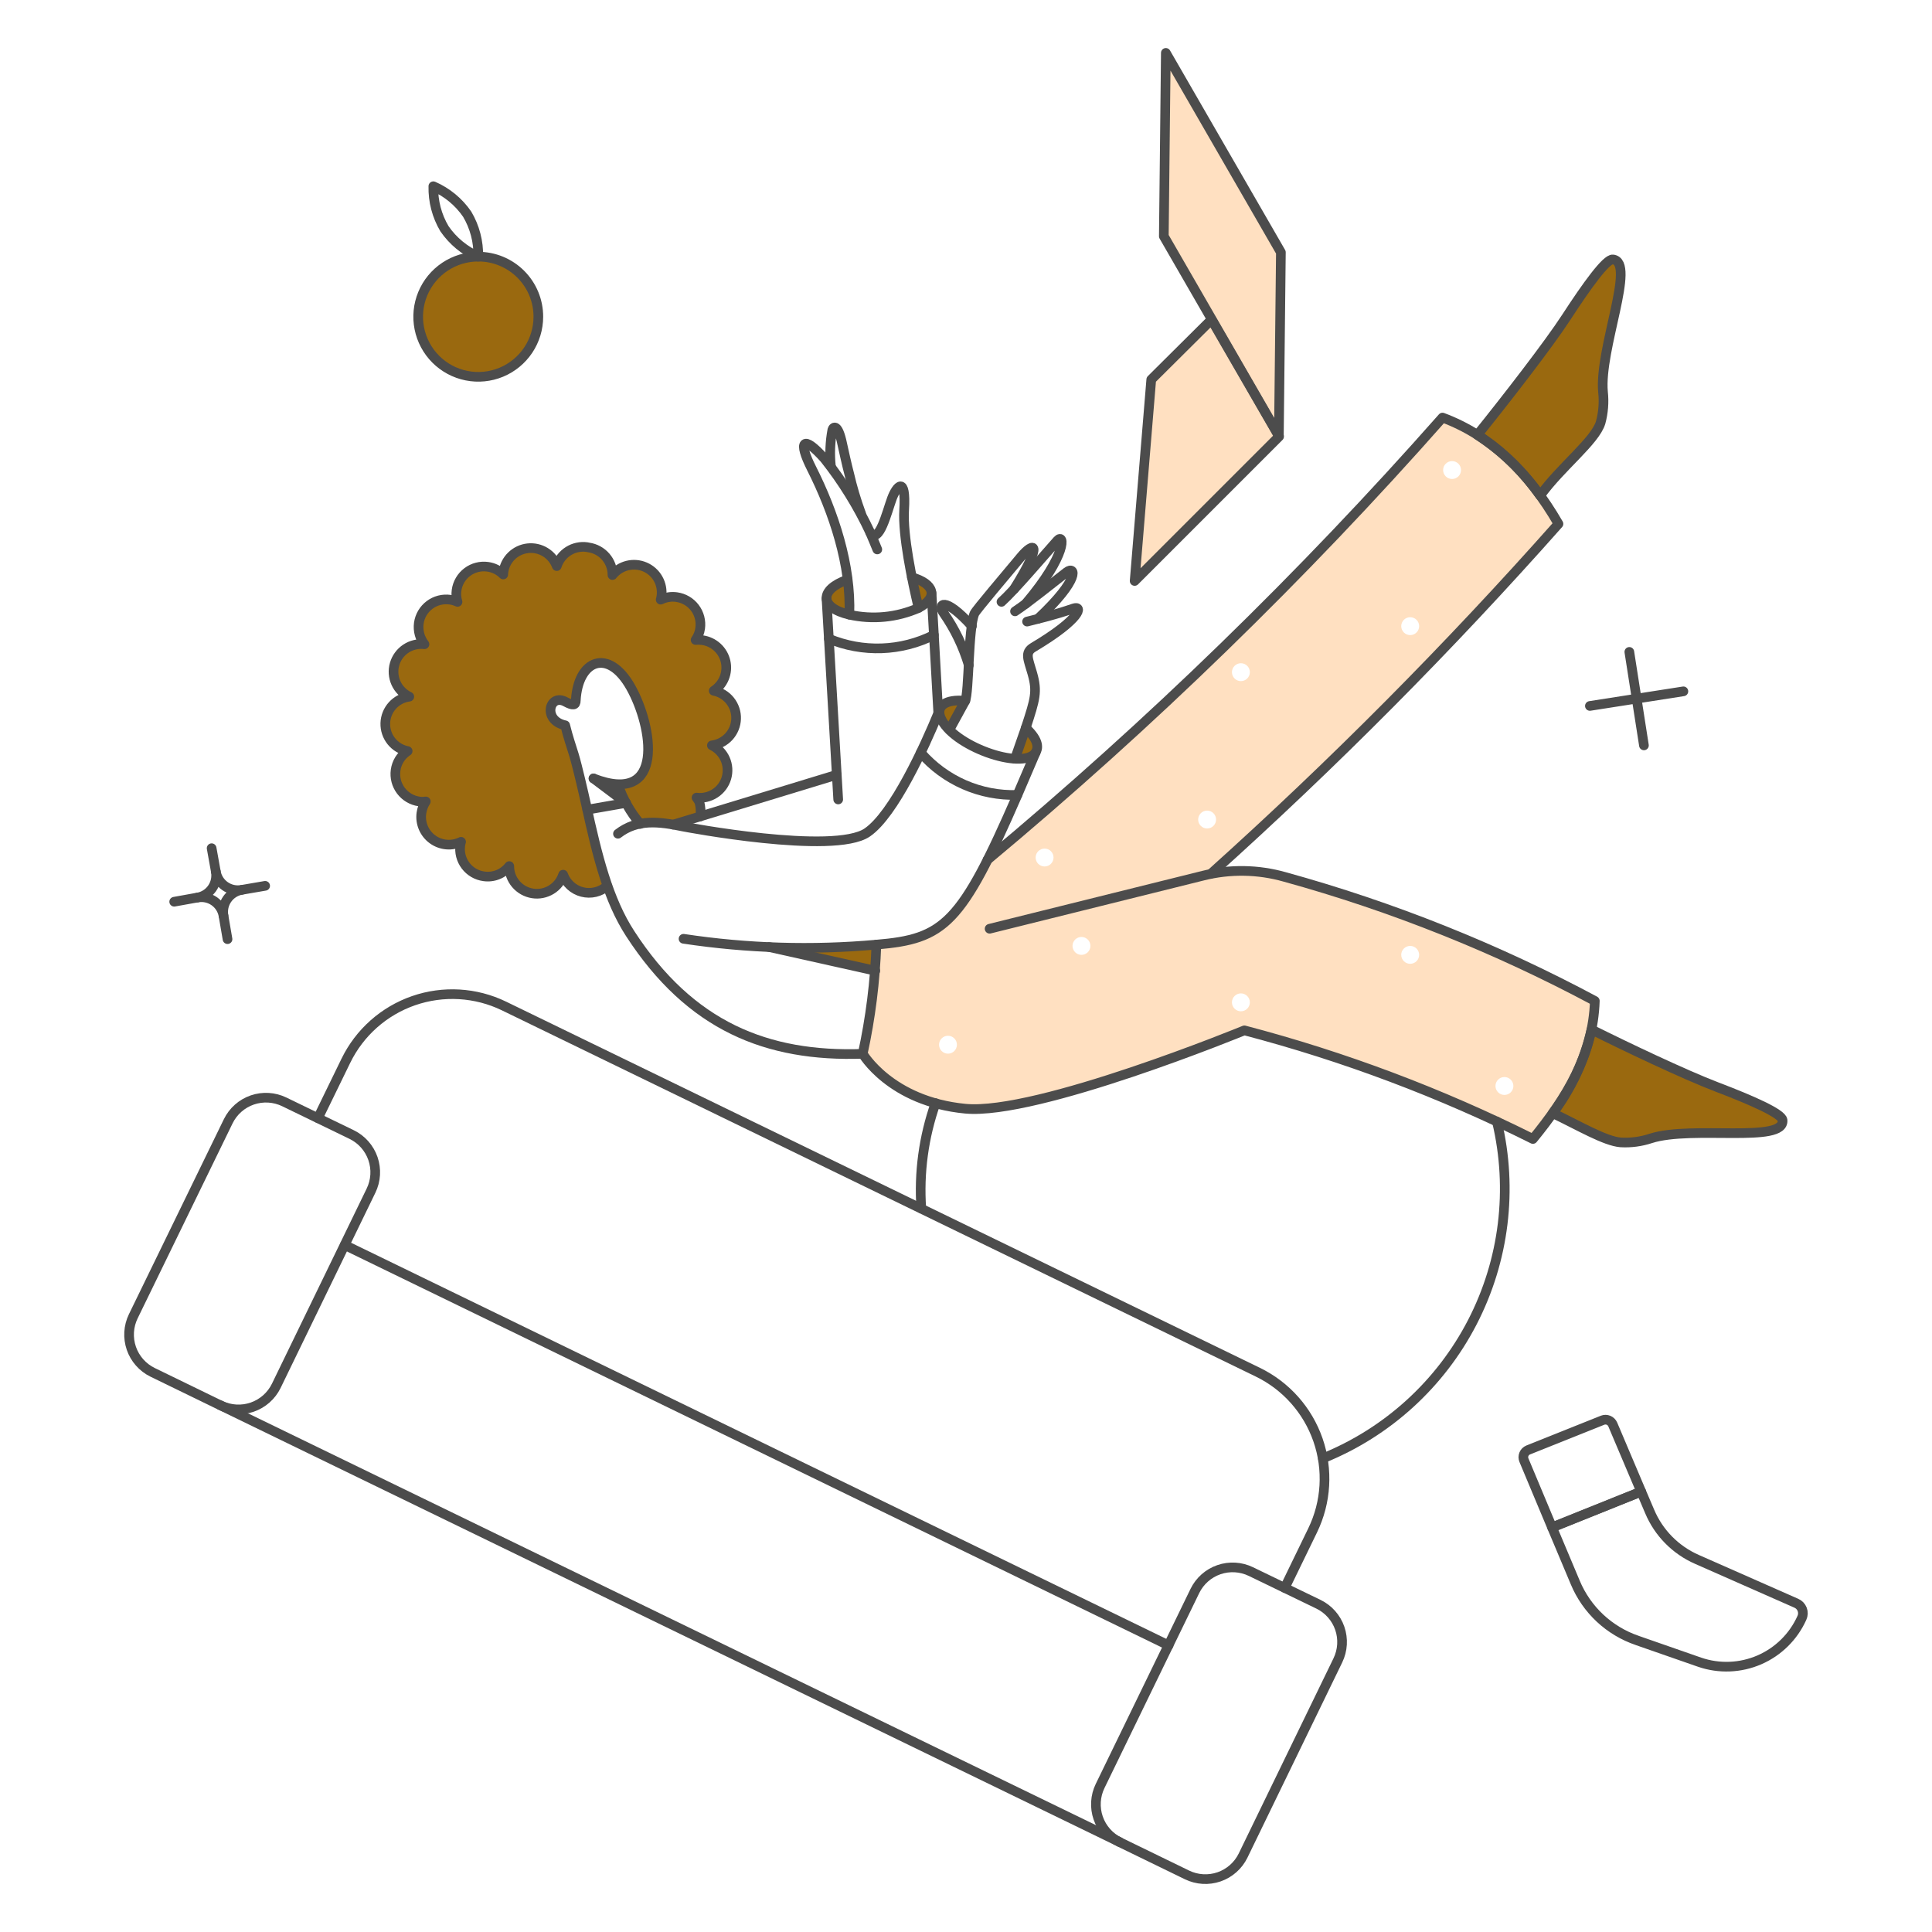<svg xmlns="http://www.w3.org/2000/svg" fill="none" viewBox="-0.5 -0.5 200 200" id="Work-From-Home--Streamline-Bangalore.svg" height="200" width="200"><desc>Work From Home Streamline Illustration: https://streamlinehq.com</desc><g id="Work-Work-from-home-01"><g id="color 2"><path id="Vector" fill="#ffe0c1" d="m120.187 4.975 -0.208 18.981 11.91 20.644 0.208 -18.981L120.187 4.975Z" stroke-width="1"></path><path id="Vector_2" fill="#ffe0c1" d="m124.917 32.588 -6.239 6.201 -1.72 20.852 14.954 -14.954 -6.995 -12.099Z" stroke-width="1"></path><path id="Subtract" fill="#ffe0c1" fill-rule="evenodd" d="M124.873 89.934C137.537 78.558 149.543 66.471 160.833 53.73c-3.1 -5.373 -7.033 -9.154 -12.005 -11.003 -14.51 16.432 -30.254 31.733 -47.092 45.77 -2.826 5.748 -4.879 8.484 -11.511 8.758 -0.132 3.803 -0.607 7.587 -1.418 11.305 0 0 2.833 4.969 10.623 5.713 7.429 0.71 28.887 -8.11 28.887 -8.11 10.318 2.707 20.328 6.475 29.87 11.244 3.46 -4.235 6.22 -8.677 6.409 -14.292 -10.192 -5.454 -20.958 -9.759 -32.101 -12.835 -2.756 -0.784 -5.289 -0.792 -7.622 -0.345Zm-26.313 17.714c0 0.246 -0.098 0.482 -0.271 0.655 -0.174 0.174 -0.409 0.272 -0.655 0.272s-0.481 -0.098 -0.655 -0.272c-0.174 -0.173 -0.271 -0.409 -0.271 -0.655 0 -0.246 0.098 -0.482 0.271 -0.655 0.174 -0.174 0.409 -0.272 0.655 -0.272s0.481 0.098 0.655 0.272c0.174 0.173 0.271 0.409 0.271 0.655Zm13.548 -9.573c0.174 -0.174 0.272 -0.409 0.272 -0.655s-0.098 -0.481 -0.272 -0.655c-0.173 -0.174 -0.409 -0.271 -0.655 -0.271 -0.246 0 -0.482 0.098 -0.655 0.271 -0.174 0.174 -0.272 0.409 -0.272 0.655s0.098 0.481 0.272 0.655c0.173 0.174 0.409 0.271 0.655 0.271 0.246 0 0.482 -0.098 0.655 -0.271Zm16.776 5.187c0 0.246 -0.098 0.482 -0.272 0.655 -0.173 0.174 -0.409 0.272 -0.655 0.272 -0.246 0 -0.482 -0.098 -0.655 -0.272 -0.174 -0.173 -0.272 -0.409 -0.272 -0.655 0 -0.246 0.098 -0.482 0.272 -0.655 0.173 -0.174 0.409 -0.272 0.655 -0.272 0.246 0 0.482 0.098 0.655 0.272 0.174 0.173 0.272 0.409 0.272 0.655Zm17.253 -4.26c0.174 -0.174 0.272 -0.409 0.272 -0.655s-0.098 -0.481 -0.272 -0.655c-0.173 -0.174 -0.409 -0.271 -0.655 -0.271 -0.246 0 -0.482 0.098 -0.655 0.271 -0.174 0.174 -0.272 0.409 -0.272 0.655s0.098 0.481 0.272 0.655c0.173 0.174 0.409 0.271 0.655 0.271 0.246 0 0.482 -0.098 0.655 -0.271Zm10.027 12.919c0 0.246 -0.098 0.482 -0.272 0.655 -0.173 0.174 -0.409 0.272 -0.655 0.272 -0.246 0 -0.482 -0.098 -0.655 -0.272 -0.174 -0.173 -0.272 -0.409 -0.272 -0.655 0 -0.246 0.098 -0.482 0.272 -0.655 0.173 -0.174 0.409 -0.272 0.655 -0.272 0.246 0 0.482 0.098 0.655 0.272 0.174 0.173 0.272 0.409 0.272 0.655Zm-47.874 -22.995c0.174 -0.174 0.272 -0.409 0.272 -0.655s-0.098 -0.481 -0.272 -0.655c-0.173 -0.174 -0.409 -0.271 -0.655 -0.271 -0.246 0 -0.482 0.098 -0.655 0.271 -0.174 0.174 -0.272 0.409 -0.272 0.655s0.098 0.481 0.272 0.655c0.173 0.174 0.409 0.271 0.655 0.271 0.246 0 0.482 -0.098 0.655 -0.271Zm17.097 -4.587c0 0.246 -0.098 0.481 -0.272 0.655 -0.173 0.174 -0.409 0.271 -0.655 0.271 -0.246 0 -0.482 -0.098 -0.655 -0.271 -0.174 -0.174 -0.272 -0.409 -0.272 -0.655s0.098 -0.481 0.272 -0.655c0.173 -0.174 0.409 -0.271 0.655 -0.271 0.246 0 0.482 0.098 0.655 0.271 0.174 0.174 0.272 0.409 0.272 0.655Zm3.226 -14.601c0.174 -0.174 0.272 -0.409 0.272 -0.655s-0.098 -0.481 -0.272 -0.655c-0.173 -0.174 -0.409 -0.271 -0.655 -0.271 -0.246 0 -0.482 0.098 -0.655 0.271 -0.174 0.174 -0.272 0.409 -0.272 0.655s0.098 0.481 0.272 0.655c0.173 0.174 0.409 0.271 0.655 0.271 0.246 0 0.482 -0.098 0.655 -0.271Zm17.797 -5.419c0 0.246 -0.098 0.481 -0.272 0.655 -0.173 0.174 -0.409 0.271 -0.655 0.271 -0.246 0 -0.482 -0.098 -0.655 -0.271 -0.174 -0.174 -0.272 -0.409 -0.272 -0.655s0.098 -0.481 0.272 -0.655c0.173 -0.174 0.409 -0.271 0.655 -0.271 0.246 0 0.482 0.098 0.655 0.271 0.174 0.174 0.272 0.409 0.272 0.655Zm4.063 -15.505c0.174 -0.174 0.272 -0.409 0.272 -0.655s-0.098 -0.481 -0.272 -0.655c-0.173 -0.174 -0.409 -0.271 -0.655 -0.271 -0.246 0 -0.482 0.098 -0.655 0.271 -0.174 0.174 -0.272 0.409 -0.272 0.655s0.098 0.481 0.272 0.655c0.173 0.174 0.409 0.271 0.655 0.271 0.246 0 0.482 -0.098 0.655 -0.271Z" clip-rule="evenodd" stroke-width="1"></path></g><g id="color 1"><path id="Vector_3" fill="#9a690f" d="M99.424 72.05c-0.17 0.321 -0.902 1.626 -1.64 2.985 -1.909 -1.87 -1.064 -3.25 1.64 -2.985Z" stroke-width="1"></path><path id="Vector_4" fill="#9a690f" d="m105.687 74.848 -1.112 3.195c0.995 0.057 2.258 -0.157 2.311 -1.135 -0.051 -0.406 -0.183 -0.798 -0.389 -1.152 -0.206 -0.354 -0.482 -0.663 -0.81 -0.907Z" stroke-width="1"></path><path id="Vector_5" fill="#9a690f" d="M93.89 59.251c0.284 1.361 0.548 2.533 0.697 3.176 0.832 -0.435 1.357 -0.964 1.342 -1.531 -0.011 -0.738 -0.772 -1.304 -2.039 -1.645Z" stroke-width="1"></path><path id="Vector_6" fill="#9a690f" d="M87.425 63.127c-3.063 -0.737 -3.157 -2.571 -0.189 -3.63 0.147 1.204 0.21 2.417 0.189 3.63Z" stroke-width="1"></path><path id="Vector_7" fill="#9a690f" d="M184.029 115.456c-0.076 -0.681 -3.195 -2.061 -6.825 -3.441 -3.403 -1.304 -9.434 -4.179 -12.95 -5.936 -0.71 3.136 -2.077 6.086 -4.008 8.656 2.76 1.323 5.407 2.892 7.014 3.025 1.063 0.063 2.128 -0.079 3.138 -0.416 4.273 -1.359 13.875 0.55 13.631 -1.889Z" stroke-width="1"></path><path id="Vector_8" fill="#9a690f" d="M166.464 26.357c-0.681 -0.076 -2.687 2.703 -4.802 5.955 -1.853 2.855 -6.258 8.526 -9.226 12.213 2.549 1.657 4.757 3.787 6.503 6.276 2.117 -2.949 5.69 -5.653 6.258 -7.562 0.279 -1.028 0.361 -2.099 0.246 -3.157 -0.413 -4.461 3.463 -13.46 1.021 -13.725Z" stroke-width="1"></path><path id="Vector_9" fill="#9a690f" d="M73.378 71.01c0.535 -0.354 0.937 -0.878 1.14 -1.487 0.203 -0.609 0.197 -1.269 -0.019 -1.873 -0.215 -0.605 -0.627 -1.12 -1.17 -1.464 -0.542 -0.343 -1.184 -0.495 -1.823 -0.432 0.354 -0.521 0.526 -1.143 0.489 -1.772 -0.036 -0.628 -0.279 -1.227 -0.691 -1.703 -0.412 -0.476 -0.969 -0.803 -1.585 -0.931 -0.616 -0.127 -1.258 -0.047 -1.824 0.227 0.937 -2.806 -2.949 -5.027 -4.991 -2.552 -0.016 -0.694 -0.274 -1.36 -0.731 -1.884 -0.456 -0.523 -1.081 -0.87 -1.767 -0.98 -0.685 -0.11 -1.388 0.023 -1.985 0.377 -0.597 0.354 -1.051 0.906 -1.284 1.56 -1.123 -2.956 -5.539 -2.152 -5.539 0.87 -0.451 -0.442 -1.036 -0.722 -1.663 -0.797 -0.627 -0.075 -1.261 0.061 -1.803 0.385s-0.962 0.818 -1.193 1.406c-0.231 0.588 -0.262 1.235 -0.086 1.842 -0.585 -0.262 -1.24 -0.32 -1.862 -0.165 -0.622 0.155 -1.174 0.513 -1.567 1.018 -0.394 0.505 -0.607 1.128 -0.606 1.768 0.001 0.641 0.217 1.262 0.613 1.766 -0.673 -0.078 -1.351 0.085 -1.915 0.461 -0.564 0.375 -0.976 0.938 -1.165 1.589 -0.188 0.651 -0.14 1.347 0.137 1.965 0.277 0.618 0.763 1.118 1.374 1.412 -0.669 0.092 -1.285 0.418 -1.737 0.92 -0.452 0.502 -0.711 1.149 -0.731 1.824 -0.02 0.675 0.199 1.336 0.62 1.865 0.421 0.529 1.015 0.892 1.678 1.024 -2.561 1.684 -0.89 5.679 1.89 5.218 -0.35 0.525 -0.517 1.151 -0.476 1.78 0.041 0.63 0.288 1.228 0.703 1.704s0.975 0.801 1.593 0.926c0.618 0.126 1.261 0.044 1.828 -0.231 -0.945 2.831 3.05 5.001 4.991 2.514 0.003 0.678 0.248 1.333 0.69 1.849 0.442 0.515 1.052 0.856 1.722 0.963 0.67 0.107 1.356 -0.028 1.936 -0.38 0.58 -0.352 1.016 -0.899 1.23 -1.543 0.157 0.437 0.419 0.828 0.762 1.14 0.343 0.312 0.757 0.536 1.206 0.652 0.449 0.116 0.92 0.119 1.371 0.012 0.451 -0.108 0.869 -0.325 1.217 -0.631 -0.917 -2.782 -1.669 -5.617 -2.25 -8.488 -1.745 -7.61 -1.32 -4.828 -2.155 -8.167 -2.382 -0.51 -1.645 -3.327 0.019 -2.439 0.796 0.435 1.078 0.378 1.078 -0.132 0.227 -4.197 3.365 -5.501 5.691 -1.361 1.815 3.233 3.025 9.093 -0.284 9.925 -0.344 0.096 -0.701 0.141 -1.059 0.132 0 0.875 1.936 3.618 2.306 4.079 1.136 -0.187 2.298 -0.154 3.422 0.095l2.817 -0.851c0.093 -0.333 0.106 -0.683 0.036 -1.022 -0.069 -0.339 -0.218 -0.656 -0.434 -0.925 0.671 0.081 1.349 -0.079 1.913 -0.45 0.564 -0.372 0.979 -0.931 1.17 -1.58 0.191 -0.648 0.146 -1.343 -0.127 -1.962 -0.273 -0.618 -0.756 -1.12 -1.364 -1.415 0.669 -0.089 1.285 -0.41 1.741 -0.908 0.456 -0.498 0.721 -1.14 0.75 -1.814 0.029 -0.674 -0.18 -1.337 -0.592 -1.872 -0.411 -0.535 -0.998 -0.908 -1.657 -1.054Z" stroke-width="1"></path><path id="Vector_10" fill="#9a690f" d="M63.472 80.708c-0.845 -0.064 -1.675 -0.261 -2.458 -0.586l3.252 2.42c-0.384 -0.552 -0.654 -1.176 -0.794 -1.834Z" stroke-width="1"></path><path id="Vector_11" fill="#9a690f" d="M90.223 97.288c-3.697 0.305 -7.409 0.394 -11.116 0.265l11.022 2.439c0.079 -0.899 0.11 -1.801 0.095 -2.703Z" stroke-width="1"></path><path id="Vector_12" fill="#9a690f" d="M55.229 32.293c-0.001 1.23 -0.366 2.432 -1.05 3.454 -0.684 1.022 -1.656 1.819 -2.792 2.289 -1.137 0.47 -2.387 0.593 -3.593 0.352 -1.206 -0.24 -2.314 -0.833 -3.184 -1.703 -0.869 -0.87 -1.461 -1.978 -1.701 -3.185 -0.24 -1.206 -0.116 -2.457 0.355 -3.593 0.471 -1.136 1.268 -2.107 2.291 -2.791 1.023 -0.683 2.225 -1.048 3.455 -1.048 0.817 -0.001 1.627 0.159 2.382 0.472 0.755 0.313 1.441 0.771 2.019 1.349 0.578 0.578 1.036 1.265 1.348 2.02 0.312 0.756 0.472 1.565 0.47 2.383Z" stroke-width="1"></path></g><g id="outlines"><path id="Vector_13" stroke="#4c4c4c" stroke-linecap="round" stroke-linejoin="round" d="M94.873 124.606c-0.259 -3.698 0.243 -7.411 1.475 -10.908" stroke-width="1"></path><path id="Vector_14" stroke="#4c4c4c" stroke-linecap="round" stroke-linejoin="round" d="m96.632 73.335 -0.699 -12.439" stroke-width="1"></path><path id="Vector_15" stroke="#4c4c4c" stroke-linecap="round" stroke-linejoin="round" d="m86.271 82.259 -1.21 -20.795" stroke-width="1"></path><path id="Vector_16" stroke="#4c4c4c" stroke-linecap="round" stroke-linejoin="round" d="m64.304 82.618 -3.365 -2.533" stroke-width="1"></path><path id="Vector_17" stroke="#4c4c4c" stroke-linecap="round" stroke-linejoin="round" d="M60.939 80.085c7.486 2.892 6.142 -5.368 3.857 -9.434 -2.327 -4.139 -5.464 -2.836 -5.69 1.361 0 0.51 -0.282 0.563 -1.078 0.132 -1.659 -0.895 -2.401 1.928 -0.019 2.439 0.321 1.304 0.59 2.022 0.907 3.063 0.345 1.133 0.995 3.952 1.248 5.104 1.184 5.432 2.304 9.907 4.577 13.404 6.215 9.57 14.141 12.78 24.066 12.438 0.811 -3.718 1.286 -7.502 1.418 -11.305 7.033 -0.586 8.774 -2.105 14.595 -15.483 0.584 -1.343 1.194 -2.779 1.872 -4.367" stroke-width="1"></path><path id="Vector_18" stroke="#4c4c4c" stroke-linecap="round" stroke-linejoin="round" d="M65.778 84.792c-1.018 -1.203 -1.8 -2.587 -2.306 -4.079" stroke-width="1"></path><path id="Vector_19" stroke="#4c4c4c" stroke-linecap="round" stroke-linejoin="round" d="M96.631 73.332c-1.399 3.403 -4.601 10.463 -7.354 12.345 -3.468 2.37 -19.018 -0.605 -19.018 -0.605 -2.533 -0.529 -4.783 -0.813 -6.787 0.737" stroke-width="1"></path><path id="Vector_20" stroke="#4c4c4c" stroke-linecap="round" stroke-linejoin="round" d="m69.181 84.868 16.939 -5.161" stroke-width="1"></path><path id="Vector_21" stroke="#4c4c4c" stroke-linecap="round" stroke-linejoin="round" d="M103.173 61.803c1.342 -1.21 4.179 -4.552 5.785 -6.352 0.739 -0.83 1.095 1.399 -3.289 6.56" stroke-width="1"></path><path id="Vector_22" stroke="#4c4c4c" stroke-linecap="round" stroke-linejoin="round" d="M104.575 62.785c1.531 -1.021 3.506 -2.641 5.35 -4.065 0.865 -0.668 1.531 0.605 -2.985 4.84" stroke-width="1"></path><path id="Vector_23" stroke="#4c4c4c" stroke-linecap="round" stroke-linejoin="round" d="M105.687 74.848c1.492 1.393 1.252 2.174 1.002 2.587 -1.383 1.845 -8.652 -0.73 -9.819 -3.659 -0.473 -1.184 0.513 -1.927 2.554 -1.729" stroke-width="1"></path><path id="Vector_24" stroke="#4c4c4c" stroke-linecap="round" stroke-linejoin="round" d="m104.575 78.043 1.115 -3.195c0.983 -3.006 1.21 -3.743 0.681 -5.615 -0.416 -1.475 -0.83 -2.171 0.095 -2.722 5.019 -2.991 5.143 -4.365 4.159 -4.027 -2.097 0.722 -3.403 1.002 -4.802 1.361" stroke-width="1"></path><path id="Vector_25" stroke="#4c4c4c" stroke-linecap="round" stroke-linejoin="round" d="M99.789 68.363c-0.569 -1.918 -1.442 -3.732 -2.587 -5.373 -0.681 -0.945 0 -1.872 2.911 1.323" stroke-width="1"></path><path id="Vector_26" stroke="#4c4c4c" stroke-linecap="round" stroke-linejoin="round" d="M87.236 59.501c-2.962 1.044 -2.9 2.91 0.189 3.63 2.401 0.538 4.912 0.294 7.164 -0.697 2.119 -1.107 1.592 -2.531 -0.697 -3.176" stroke-width="1"></path><path id="Vector_27" stroke="#4c4c4c" stroke-linecap="round" stroke-linejoin="round" d="M90.317 56.378c-0.284 -0.681 -0.51 -1.248 -0.737 -1.758 -1.273 -2.721 -2.859 -5.284 -4.726 -7.638 -2.275 -2.546 -2.755 -1.799 -1.342 1.002 2.307 4.577 4.109 10.043 3.913 15.143" stroke-width="1"></path><path id="Vector_28" stroke="#4c4c4c" stroke-linecap="round" stroke-linejoin="round" d="M85.515 47.776c-0.135 -1.261 -0.084 -2.535 0.151 -3.781 0.095 -0.34 0.583 -0.661 1.021 1.456 0.094 0.454 0.53 2.401 0.718 3.085 0.322 1.398 0.733 2.775 1.229 4.121" stroke-width="1"></path><path id="Vector_29" stroke="#4c4c4c" stroke-linecap="round" stroke-linejoin="round" d="M89.58 54.62c0.926 1.286 1.734 -2.119 2.25 -3.516 0.469 -1.269 1.492 -2.494 1.267 1.21 -0.157 2.609 0.821 7.254 1.492 10.114" stroke-width="1"></path><path id="Vector_30" stroke="#4c4c4c" stroke-linecap="round" stroke-linejoin="round" d="m101.944 95.643 22.1 -5.496c2.78 -0.697 5.694 -0.651 8.451 0.132 11.143 3.076 21.909 7.381 32.101 12.835 -0.189 5.615 -2.949 10.057 -6.409 14.292 -9.542 -4.768 -19.552 -8.536 -29.87 -11.244 0 0 -21.458 8.821 -28.887 8.11 -7.79 -0.744 -10.646 -5.728 -10.646 -5.728" stroke-width="1"></path><path id="Vector_31" stroke="#4c4c4c" stroke-linecap="round" stroke-linejoin="round" d="M124.873 89.934C137.537 78.558 149.543 66.471 160.833 53.73c-3.1 -5.373 -7.033 -9.154 -12.005 -11.003 -14.51 16.432 -30.254 31.733 -47.092 45.77" stroke-width="1"></path><path id="Vector_32" stroke="#4c4c4c" stroke-linecap="round" stroke-linejoin="round" d="M184.029 115.456c-0.076 -0.681 -3.195 -2.061 -6.825 -3.441 -3.403 -1.304 -9.434 -4.179 -12.95 -5.936 -0.71 3.136 -2.077 6.086 -4.008 8.656 2.76 1.323 5.407 2.892 7.014 3.025 1.063 0.063 2.128 -0.079 3.138 -0.416 4.273 -1.359 13.875 0.55 13.631 -1.889Z" stroke-width="1"></path><path id="Vector_33" stroke="#4c4c4c" stroke-linecap="round" stroke-linejoin="round" d="M166.464 26.357c-0.681 -0.076 -2.687 2.703 -4.802 5.955 -1.853 2.855 -6.258 8.526 -9.226 12.213 2.549 1.657 4.757 3.787 6.503 6.276 2.117 -2.949 5.69 -5.653 6.258 -7.562 0.279 -1.028 0.361 -2.099 0.246 -3.157 -0.413 -4.461 3.463 -13.46 1.021 -13.725Z" stroke-width="1"></path><path id="Vector_34" stroke="#4c4c4c" stroke-linecap="round" stroke-linejoin="round" d="M71.998 84.017c0.062 -0.493 0.03 -0.994 -0.095 -1.475 -0.081 -0.168 -0.182 -0.327 -0.298 -0.473 0.672 0.084 1.352 -0.074 1.919 -0.445 0.567 -0.371 0.983 -0.932 1.174 -1.582 0.191 -0.65 0.145 -1.347 -0.13 -1.966 -0.275 -0.619 -0.761 -1.12 -1.372 -1.414 0.676 -0.085 1.3 -0.408 1.759 -0.911 0.459 -0.503 0.724 -1.154 0.747 -1.835 0.023 -0.681 -0.198 -1.348 -0.623 -1.88 -0.425 -0.533 -1.025 -0.897 -1.694 -1.026 0.489 -0.32 0.868 -0.781 1.088 -1.323 0.219 -0.541 0.268 -1.137 0.14 -1.707 -0.128 -0.57 -0.428 -1.087 -0.858 -1.482 -0.43 -0.395 -0.971 -0.649 -1.55 -0.729 -0.231 -0.033 -0.464 -0.039 -0.697 -0.019 0.252 -0.36 0.414 -0.775 0.473 -1.21 0.052 -0.372 0.03 -0.751 -0.064 -1.115 -0.095 -0.364 -0.26 -0.706 -0.487 -1.006 -0.227 -0.3 -0.511 -0.552 -0.835 -0.742 -0.324 -0.19 -0.683 -0.314 -1.056 -0.366 -0.562 -0.08 -1.136 0.013 -1.645 0.265 0.035 -0.118 0.06 -0.238 0.076 -0.359 0.086 -0.62 -0.034 -1.252 -0.341 -1.797 -0.307 -0.546 -0.785 -0.976 -1.36 -1.224 -0.575 -0.248 -1.215 -0.301 -1.823 -0.151 -0.608 0.15 -1.15 0.496 -1.543 0.983 0.003 -0.692 -0.243 -1.362 -0.695 -1.887 -0.452 -0.525 -1.078 -0.868 -1.763 -0.968l-0.189 -0.038c-0.668 -0.091 -1.347 0.057 -1.917 0.416 -0.57 0.359 -0.996 0.908 -1.202 1.55 -0.223 -0.597 -0.638 -1.102 -1.181 -1.437 -0.542 -0.334 -1.181 -0.478 -1.814 -0.409 -0.633 0.069 -1.225 0.347 -1.683 0.791 -0.457 0.443 -0.754 1.027 -0.843 1.658 -0.016 0.087 -0.022 0.176 -0.019 0.265 -0.435 -0.433 -0.999 -0.713 -1.607 -0.796 -0.372 -0.053 -0.751 -0.032 -1.115 0.062 -0.364 0.094 -0.706 0.259 -1.006 0.486 -0.3 0.227 -0.552 0.51 -0.742 0.835 -0.19 0.324 -0.314 0.683 -0.365 1.056 -0.055 0.4 -0.021 0.808 0.1 1.194 -0.245 -0.114 -0.507 -0.191 -0.775 -0.227 -0.372 -0.052 -0.752 -0.031 -1.116 0.063s-0.706 0.259 -1.006 0.486c-0.3 0.226 -0.553 0.51 -0.744 0.834 -0.191 0.324 -0.315 0.683 -0.367 1.055 -0.051 0.383 -0.026 0.773 0.074 1.146 0.101 0.373 0.275 0.723 0.512 1.028 -0.674 -0.081 -1.355 0.081 -1.921 0.456s-0.98 0.939 -1.169 1.591c-0.189 0.652 -0.139 1.35 0.139 1.969 0.279 0.619 0.768 1.119 1.381 1.41 -0.672 0.088 -1.292 0.412 -1.747 0.915 -0.455 0.503 -0.716 1.151 -0.737 1.829 -0.02 0.678 0.201 1.341 0.625 1.87 0.424 0.529 1.022 0.891 1.688 1.019 -0.339 0.222 -0.626 0.515 -0.841 0.859 -0.215 0.343 -0.354 0.729 -0.407 1.131 -0.102 0.749 0.096 1.508 0.551 2.112 0.455 0.604 1.13 1.004 1.878 1.113 0.231 0.037 0.466 0.037 0.697 0 -0.238 0.365 -0.393 0.778 -0.454 1.21 -0.072 0.516 -0.001 1.041 0.203 1.52 0.204 0.479 0.535 0.893 0.957 1.198 0.422 0.305 0.919 0.49 1.438 0.534 0.519 0.044 1.04 -0.054 1.507 -0.284 -0.035 0.111 -0.06 0.225 -0.076 0.34 -0.054 0.373 -0.034 0.752 0.059 1.117 0.094 0.365 0.258 0.707 0.485 1.008 0.227 0.301 0.511 0.553 0.836 0.743 0.325 0.19 0.685 0.314 1.058 0.364 0.493 0.072 0.995 0.012 1.457 -0.174 0.462 -0.186 0.866 -0.491 1.171 -0.885 -0.001 0.681 0.241 1.34 0.683 1.858 0.442 0.518 1.054 0.862 1.726 0.969 0.672 0.107 1.361 -0.029 1.942 -0.385 0.581 -0.355 1.016 -0.906 1.226 -1.554 0.157 0.436 0.418 0.828 0.761 1.14 0.343 0.312 0.757 0.536 1.206 0.652 0.449 0.116 0.92 0.119 1.371 0.012 0.451 -0.108 0.869 -0.325 1.217 -0.631" stroke-width="1"></path><path id="Vector_35" stroke="#4c4c4c" stroke-linecap="round" stroke-linejoin="round" d="m60.296 83.317 4.008 -0.699" stroke-width="1"></path><path id="Vector_36" stroke="#4c4c4c" stroke-linecap="round" stroke-linejoin="round" d="M168.981 169.316c-1.432 -0.488 -2.743 -1.275 -3.849 -2.307 -1.104 -1.034 -1.977 -2.289 -2.56 -3.685l-2.401 -5.709 9.226 -3.705 0.87 2.042c0.933 2.226 2.687 4.007 4.896 4.975l10.284 4.537c0.139 0.059 0.266 0.145 0.371 0.254 0.105 0.108 0.187 0.238 0.242 0.378 0.055 0.141 0.081 0.292 0.077 0.443 -0.005 0.151 -0.04 0.3 -0.103 0.438 -0.874 1.948 -2.444 3.5 -4.402 4.35 -1.959 0.85 -4.165 0.937 -6.185 0.244l-6.466 -2.253Z" stroke-width="1"></path><path id="Vector_37" stroke="#4c4c4c" stroke-linecap="round" stroke-linejoin="round" d="m160.171 157.614 9.226 -3.705 -2.949 -6.957c-0.085 -0.192 -0.24 -0.344 -0.433 -0.425 -0.194 -0.082 -0.411 -0.085 -0.607 -0.01l-7.713 3.085c-0.099 0.041 -0.188 0.1 -0.263 0.175 -0.076 0.076 -0.135 0.165 -0.175 0.264 -0.041 0.099 -0.061 0.204 -0.061 0.31 0.001 0.106 0.022 0.211 0.064 0.309l2.911 6.954Z" stroke-width="1"></path><path id="Vector_38" stroke="#4c4c4c" stroke-linecap="round" stroke-linejoin="round" d="M94.817 77.419c1.237 1.426 2.777 2.558 4.507 3.314 1.73 0.756 3.607 1.117 5.494 1.056" stroke-width="1"></path><path id="Vector_39" stroke="#4c4c4c" stroke-linecap="round" stroke-linejoin="round" d="M85.307 65.622c1.733 0.72 3.601 1.058 5.476 0.992 1.875 -0.067 3.715 -0.537 5.392 -1.379" stroke-width="1"></path><path id="Vector_40" stroke="#4c4c4c" stroke-linecap="round" stroke-linejoin="round" d="m35.19 128.387 85.281 41.44" stroke-width="1"></path><path id="Vector_41" stroke="#4c4c4c" stroke-linecap="round" stroke-linejoin="round" d="M137.996 171.377c0.502 -1.036 0.573 -2.228 0.198 -3.316 -0.376 -1.088 -1.168 -1.982 -2.202 -2.487l-6.995 -3.383c-1.036 -0.502 -2.228 -0.573 -3.316 -0.198 -1.088 0.376 -1.982 1.168 -2.487 2.202l-9.812 20.191c-0.502 1.036 -0.573 2.228 -0.198 3.316 0.376 1.088 1.168 1.982 2.202 2.487l6.995 3.403c1.036 0.502 2.228 0.573 3.316 0.198 1.088 -0.376 1.982 -1.168 2.487 -2.202l9.812 -20.21Z" stroke-width="1"></path><path id="Vector_42" stroke="#4c4c4c" stroke-linecap="round" stroke-linejoin="round" d="m32.411 115.248 2.892 -5.936c1.42 -2.921 3.943 -5.16 7.012 -6.224 3.07 -1.063 6.436 -0.865 9.359 0.552l78.04 37.91c2.921 1.421 5.16 3.942 6.224 7.013 1.063 3.07 0.865 6.436 -0.552 9.359l-2.892 5.955" stroke-width="1"></path><path id="Vector_43" stroke="#4c4c4c" stroke-linecap="round" stroke-linejoin="round" d="m22.297 144.967 93.107 45.221" stroke-width="1"></path><path id="Vector_44" stroke="#4c4c4c" stroke-linecap="round" stroke-linejoin="round" d="m168.168 66.983 1.512 9.679" stroke-width="1"></path><path id="Vector_45" stroke="#4c4c4c" stroke-linecap="round" stroke-linejoin="round" d="m173.764 71.067 -9.679 1.512" stroke-width="1"></path><path id="Vector_46" stroke="#4c4c4c" stroke-linecap="round" stroke-linejoin="round" d="M55.229 32.293c-0.001 1.23 -0.366 2.432 -1.05 3.454 -0.684 1.022 -1.656 1.819 -2.792 2.289 -1.137 0.47 -2.387 0.593 -3.593 0.352 -1.206 -0.24 -2.314 -0.833 -3.184 -1.703 -0.869 -0.87 -1.461 -1.978 -1.701 -3.185 -0.24 -1.206 -0.116 -2.457 0.355 -3.593 0.471 -1.136 1.268 -2.107 2.291 -2.791 1.023 -0.683 2.225 -1.048 3.455 -1.048 0.817 -0.001 1.627 0.159 2.382 0.472 0.755 0.313 1.441 0.771 2.019 1.349 0.578 0.578 1.036 1.265 1.348 2.02 0.312 0.756 0.472 1.565 0.47 2.383v0Z" stroke-width="1"></path><path id="Vector_47" stroke="#4c4c4c" stroke-linecap="round" stroke-linejoin="round" d="M47.86 21.668c0.788 1.33 1.187 2.855 1.15 4.401 -1.412 -0.617 -2.623 -1.617 -3.497 -2.885 -0.79 -1.331 -1.19 -2.857 -1.153 -4.405 1.413 0.618 2.626 1.619 3.5 2.889v0Z" stroke-width="1"></path><path id="Vector_48" stroke="#4c4c4c" stroke-linecap="round" stroke-linejoin="round" d="m90.113 99.989 -11.007 -2.455" stroke-width="1"></path><path id="Vector_49" stroke="#4c4c4c" stroke-linecap="round" stroke-linejoin="round" d="M90.223 97.288c-6.655 0.595 -13.357 0.392 -19.964 -0.605" stroke-width="1"></path><path id="Vector_50" stroke="#4c4c4c" stroke-linecap="round" stroke-linejoin="round" d="m21.408 87.306 0.435 2.42" stroke-width="1"></path><path id="Vector_51" stroke="#4c4c4c" stroke-linecap="round" stroke-linejoin="round" d="m19.953 92.411 -2.42 0.435" stroke-width="1"></path><path id="Vector_52" stroke="#4c4c4c" stroke-linecap="round" stroke-linejoin="round" d="m26.948 91.201 -2.42 0.416" stroke-width="1"></path><path id="Vector_53" stroke="#4c4c4c" stroke-linecap="round" stroke-linejoin="round" d="m23.053 96.721 -0.416 -2.42" stroke-width="1"></path><path id="Vector_54" stroke="#4c4c4c" stroke-linecap="round" stroke-linejoin="round" d="M24.528 91.617c-0.301 0.053 -0.609 0.046 -0.907 -0.02 -0.298 -0.066 -0.58 -0.191 -0.83 -0.367 -0.25 -0.176 -0.462 -0.399 -0.625 -0.657 -0.163 -0.258 -0.274 -0.546 -0.325 -0.847 0.053 0.301 0.046 0.609 -0.02 0.907 -0.066 0.298 -0.191 0.58 -0.367 0.83 -0.176 0.25 -0.399 0.462 -0.657 0.625 -0.258 0.163 -0.546 0.274 -0.847 0.325 0.301 -0.053 0.609 -0.046 0.907 0.02 0.298 0.066 0.58 0.191 0.83 0.367s0.462 0.399 0.625 0.657c0.163 0.258 0.274 0.546 0.325 0.847 -0.053 -0.301 -0.046 -0.609 0.02 -0.907 0.066 -0.298 0.191 -0.58 0.367 -0.83 0.176 -0.25 0.399 -0.462 0.657 -0.625 0.258 -0.163 0.546 -0.274 0.847 -0.325v0Z" stroke-width="1"></path><path id="Vector_55" stroke="#4c4c4c" stroke-linecap="round" stroke-linejoin="round" d="M154.462 115.607c1.662 7.005 0.758 14.374 -2.547 20.77 -3.305 6.396 -8.794 11.395 -15.469 14.091" stroke-width="1"></path><path id="Vector_56" stroke="#4c4c4c" stroke-linecap="round" stroke-linejoin="round" d="M97.785 75.037c0.737 -1.361 1.626 -2.968 1.626 -2.968 0.416 -0.851 0.316 -7.602 0.964 -9.054 0.169 -0.378 3.33 -4.079 4.821 -5.879 1.269 -1.529 2.439 -1.701 -0.718 3.346" stroke-width="1"></path><path id="Vector_57" stroke="#4c4c4c" stroke-linecap="round" stroke-linejoin="round" d="M37.91 122.753c0.502 -1.036 0.573 -2.228 0.198 -3.316 -0.376 -1.088 -1.167 -1.982 -2.201 -2.487l-6.976 -3.383c-1.036 -0.502 -2.228 -0.573 -3.316 -0.198 -1.088 0.376 -1.983 1.168 -2.488 2.202l-9.831 20.191c-0.502 1.036 -0.573 2.228 -0.198 3.316 0.376 1.088 1.167 1.982 2.201 2.487l6.995 3.403c1.036 0.502 2.228 0.573 3.316 0.198 1.088 -0.376 1.983 -1.168 2.488 -2.202L37.91 122.753Z" stroke-width="1"></path><path id="Vector_58" stroke="#4c4c4c" stroke-linejoin="round" d="m120.187 4.975 -0.208 18.981 11.91 20.644 0.208 -18.981L120.187 4.975Z" stroke-width="1"></path><path id="Vector_59" stroke="#4c4c4c" stroke-linejoin="round" d="m124.917 32.588 -6.239 6.201 -1.72 20.852 14.954 -14.954 -6.995 -12.099Z" stroke-width="1"></path></g></g></svg>
